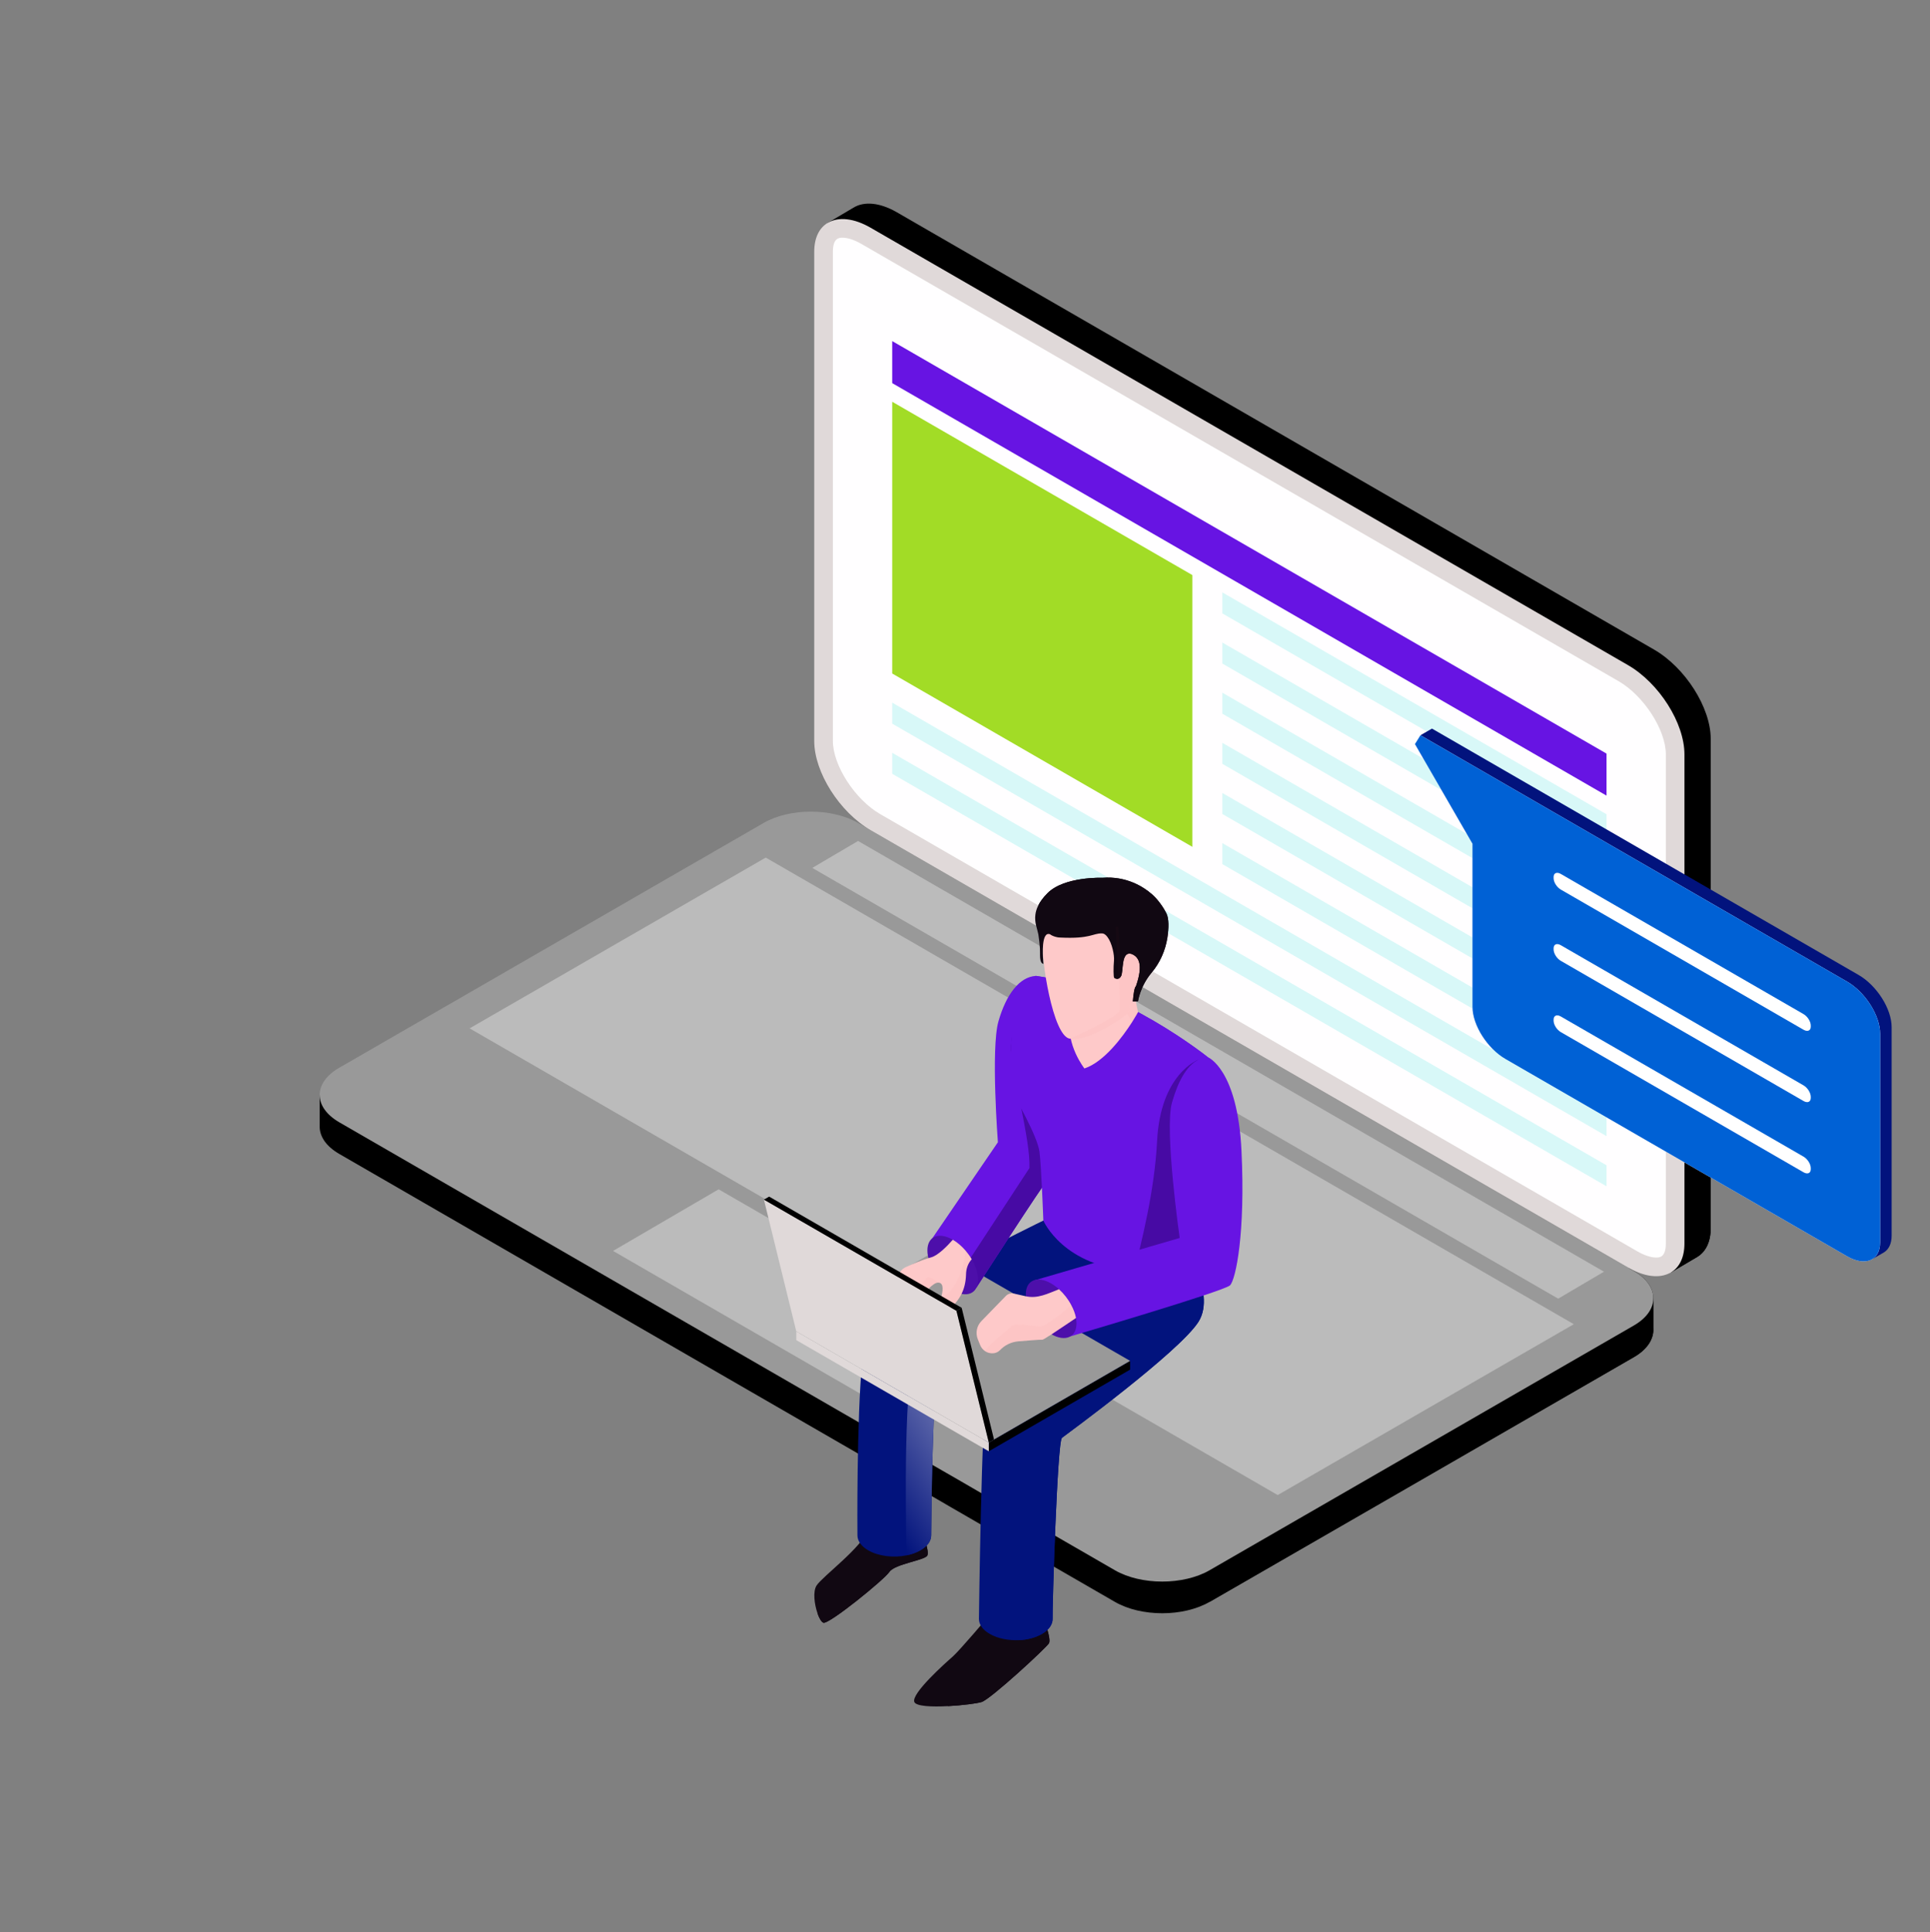 <svg width="1044" height="1045" viewBox="0 0 1044 1045" fill="none" xmlns="http://www.w3.org/2000/svg">
<rect x="0" y="0" width="1044" height="1045" fill="#808080" stroke="none"/>
<path d="M172.919 592.189V609.298C172.919 611.983 173.814 614.614 175.552 617.142C177.343 619.669 179.973 621.985 183.5 624.038L393.33 745.22L469.029 788.913L469.398 789.124L492.403 802.389L509.091 812.022C509.091 812.074 518.25 817.34 518.25 817.34L535.727 827.447L537.622 828.552L537.991 828.71L540.675 830.29L548.888 835.028L562.206 842.714L603.162 866.35C610.216 870.404 619.482 872.456 628.693 872.456C637.959 872.456 647.17 870.403 654.224 866.35L769.037 800.18L883.796 733.957C887.586 731.799 890.323 729.219 892.062 726.534C893.798 723.849 894.536 720.954 894.325 718.111V702.16L864.477 697.633L853.686 695.948L824.048 691.473L803.045 688.261L598.689 657.098L594.372 656.414L590.107 655.782L586.632 655.257L584.369 654.888L583.474 654.782L582.105 654.571L557.153 650.782C556.943 650.729 555.732 650.571 555.732 650.571L367.958 621.932L172.919 592.189Z" fill="black"/>
<path d="M654.224 843.871V866.348L769.036 800.178L883.796 733.955C887.586 731.798 890.323 729.217 892.061 726.532C893.798 723.847 894.536 720.952 894.325 718.109V702.158C894.383 696.787 890.889 691.417 883.796 687.367L881.27 685.893L864.477 697.631L843.999 711.897L772.67 761.485L654.224 843.871Z" fill="black"/>
<path d="M172.919 592.189C172.919 597.504 176.446 602.822 183.5 606.928L464.135 768.96L484.192 780.542L495.246 786.964L511.617 796.386L519.672 801.018L532.727 808.599L535.201 810.021L537.044 811.074L551.836 819.601L552.784 820.129L554.416 821.077L555.469 821.709L564.313 826.815L603.162 849.241C617.27 857.347 640.118 857.347 654.224 849.241L883.796 716.846C890.535 712.95 894.061 707.897 894.325 702.79V702.158C894.383 696.787 890.889 691.417 883.796 687.367L881.27 685.893L471.03 449.004L464.135 445.056C450.027 436.897 427.18 436.897 413.073 445.056L183.5 577.449C176.446 581.503 172.919 586.821 172.919 592.189Z" fill="#999999"/>
<path opacity="0.33" d="M254.03 556.146L691.151 808.533C691.151 808.533 732.004 784.962 760.719 768.385C789.469 751.841 818.185 735.264 839.738 722.823C843.907 720.435 847.775 718.182 851.338 716.131L414.217 463.78C407.964 467.379 397.943 473.162 385.57 480.289C364.017 492.73 282.78 539.569 254.03 556.146Z" fill="white"/>
<path opacity="0.33" d="M540.03 730.527L388.737 643.185L331.62 676.502L482.907 763.854L540.03 730.527Z" fill="white"/>
<path opacity="0.33" d="M867.655 687.737L464.157 454.795L439.388 469.373L842.877 702.326L867.655 687.737Z" fill="white"/>
<path d="M447.763 120.518L454.606 129.046V392.36C454.606 409.259 468.293 430.894 485.192 440.633L852.37 652.622L894.746 677.101C895.115 677.259 895.43 677.417 895.747 677.574L904.116 687.997L918.12 679.732C922.647 676.995 925.384 671.677 925.384 664.15V399.573C925.384 382.674 911.645 361.091 894.746 351.3L485.19 114.832C475.82 109.41 467.397 108.831 461.765 112.253L447.763 120.518Z" fill="black"/>
<path d="M852.369 652.622L894.745 677.101C895.114 677.259 895.428 677.417 895.745 677.574L904.115 687.997L918.118 679.732C922.646 676.995 925.382 671.677 925.382 664.15V399.573L911.17 407.942L887.745 494.538L864.265 573.238C858.843 574.818 854.317 626.301 852.369 652.622Z" fill="black"/>
<path d="M440.446 136.152V400.73C440.446 417.629 454.133 439.212 471.032 449.003L880.586 685.418C880.849 685.577 881.112 685.735 881.376 685.839C889.324 690.261 896.485 691.209 901.8 689.103C902.642 688.787 903.38 688.42 904.116 687.999C908.538 685.209 911.17 679.944 911.17 672.521V407.944C911.17 391.045 897.483 369.41 880.584 359.671L471.03 123.203C461.923 117.94 453.764 117.202 448.132 120.308C448.027 120.36 447.921 120.412 447.763 120.518C443.183 123.203 440.446 128.573 440.446 136.152Z" fill="#E0D9D9"/>
<path d="M895.87 680.087C897.57 680.087 901.104 680.087 901.104 672.502V407.923C901.104 394.723 889.163 376.251 875.549 368.392L466.002 131.938C462.217 129.754 458.584 128.552 455.769 128.552C454.069 128.552 450.535 128.552 450.535 136.136V400.714C450.535 413.914 462.476 432.385 476.09 440.245L885.639 676.699C889.422 678.884 893.055 680.087 895.87 680.087Z" fill="#FFFEFF"/>
<path d="M482.626 207.196L869.013 430.277V407.547L482.626 184.467V207.196Z" fill="#6714E3"/>
<path d="M661.202 331.735L869.013 451.715V440.349L661.202 320.369V331.735Z" fill="#D8F8F8"/>
<path d="M661.202 358.855L869.013 478.835V467.471L661.202 347.491V358.855Z" fill="#D8F8F8"/>
<path d="M661.202 385.975L869.013 505.956V494.591L661.202 374.611V385.975Z" fill="#D8F8F8"/>
<path d="M661.202 413.096L869.013 533.076V521.712L661.202 401.73V413.096Z" fill="#D8F8F8"/>
<path d="M661.202 440.216L869.013 560.195V548.831L661.202 428.852V440.216Z" fill="#D8F8F8"/>
<path d="M661.202 467.335L869.013 587.317V575.951L661.202 455.971V467.335Z" fill="#D8F8F8"/>
<path d="M482.626 391.356L869.013 614.436V603.072L482.626 379.99V391.356Z" fill="#D8F8F8"/>
<path d="M482.626 418.476L869.013 641.556V630.192L482.626 407.112V418.476Z" fill="#D8F8F8"/>
<path d="M482.626 364.235L644.988 457.976V311.01L482.626 217.269V364.235Z" fill="#A2DC26"/>
<path d="M494.605 920.468C495.609 922.811 504.052 923.146 512.644 922.698C520.566 922.289 528.598 921.211 530.98 920.468C535.889 918.943 566.199 890.938 567.428 888.669C568.656 886.4 565.086 876.916 565.086 876.916L549.093 875.316L534.886 873.904C534.886 873.904 519.23 892.462 515.362 895.883C511.49 899.269 492.709 915.968 494.605 920.468Z" fill="#110812"/>
<path d="M442.24 872.565C443.171 875.243 444.361 877.215 445.402 877.585C448.377 878.589 478.168 854.416 481.105 850.102C484.005 845.75 500.668 843.817 501.672 841.139C502.639 838.461 499.366 830.316 499.366 830.316C499.366 830.316 493.043 827.266 486.163 825.333C478.984 823.25 471.249 822.358 469.576 827.268C466.266 836.862 445.066 852.409 441.756 857.393C439.599 860.591 440.53 867.693 442.24 872.565Z" fill="#110812"/>
<path d="M512.642 922.698C520.564 922.29 528.596 921.211 530.978 920.468C535.887 918.943 566.198 890.938 567.426 888.669C568.655 886.4 565.084 876.916 565.084 876.916L549.092 875.317C545.41 884.131 536.893 903.099 528.711 910.351C523.502 915.001 517.478 919.389 512.642 922.698Z" fill="#110812"/>
<path d="M442.24 872.565C443.171 875.243 444.361 877.215 445.402 877.585C448.377 878.589 478.168 854.415 481.105 850.102C484.005 845.75 500.668 843.817 501.672 841.139C502.639 838.461 499.366 830.317 499.366 830.317C499.366 830.317 493.043 827.266 486.163 825.333C484.712 829.944 481.253 838.5 474.039 845.789C465.299 854.64 447.78 868.289 442.24 872.565Z" fill="#110812"/>
<path d="M463.774 819.643C463.774 826.262 463.811 830.317 463.811 830.317C463.811 833.255 465.782 836.193 469.65 838.425C475.265 841.661 483.412 842.59 490.403 841.139C493.156 840.581 495.684 839.69 497.878 838.425C501.783 836.194 503.718 833.255 503.718 830.317C503.718 830.317 504.349 742.062 508.031 736.186C511.75 730.31 559.168 713.573 559.168 713.573C557.755 715.433 536.407 744.218 533.729 753.294C530.94 762.665 529.527 875.504 529.527 875.504C529.527 878.48 531.499 881.419 535.403 883.649C539.755 886.141 545.594 887.256 551.248 886.997C555.747 886.774 560.136 885.657 563.595 883.649C567.612 881.344 569.509 878.294 569.396 875.282C569.173 870.037 571.926 779.477 574.454 777.581C577.057 775.609 637.79 731.203 648.242 714.913C658.693 698.586 638.126 669.502 638.126 669.502L621.502 674.338L620.387 674.077C620.387 674.04 564.378 660.092 564.378 660.092C564.378 660.092 476.309 702.564 469.614 717.813C464.331 729.938 463.774 793.98 463.774 819.643Z" fill="#02137D"/>
<path d="M551.248 886.995C555.747 886.773 560.135 885.655 563.595 883.648C567.612 881.342 569.509 878.292 569.396 875.28C569.173 870.036 571.926 779.475 574.454 777.579C577.057 775.607 637.79 731.201 648.242 714.911C658.693 698.585 638.126 669.5 638.126 669.5L621.502 674.336L620.386 674.075C623.139 680.955 628.531 706.357 617.672 717.514C605.473 730.047 559.022 759.504 554.113 769.023C550.466 776.055 550.8 849.284 551.248 886.995Z" fill="#02137D"/>
<path d="M490.402 841.139C493.154 840.581 495.682 839.69 497.877 838.425C501.781 836.194 503.716 833.255 503.716 830.317C503.716 830.317 504.348 742.062 508.029 736.186C511.748 730.31 559.166 713.573 559.166 713.573L567.423 705.094C567.423 705.094 503.38 714.69 495.421 730.458C488.728 743.698 489.881 817.856 490.402 841.139Z" fill="url(#paint0_linear_28_2305)"/>
<path d="M534.871 784.866V780.126L611.306 735.967V740.707L534.871 784.866Z" fill="black"/>
<path d="M430.735 720V724.74L534.871 784.866V780.126L430.735 720Z" fill="#E0D9D9"/>
<path d="M534.871 780.126L482.803 750.064L430.735 720L507.17 675.846L611.305 735.967L534.871 780.126Z" fill="#999999"/>
<path d="M503.718 670.543L520.044 687.873L528.114 696.465C528.114 696.465 564.301 640.232 567.424 637.07C570.586 633.947 569.582 616.169 567.424 571.688C566.234 546.583 564.115 535.835 562.516 531.224C561.364 527.84 560.471 527.765 560.358 527.765C551.469 528.285 544.291 537.695 540.089 552.348C535.923 567.002 539.791 617.73 539.791 617.73L503.718 670.543Z" fill="#6714E3"/>
<path d="M520.044 687.875L528.114 696.467C528.114 696.467 564.301 640.234 567.424 637.072C570.586 633.949 569.582 616.171 567.424 571.69C566.234 546.585 564.115 535.837 562.516 531.226H556.863C556.863 531.226 546.337 554.991 546.932 567.86C547.491 580.729 557.458 616.319 556.863 631.68L520.044 687.875Z" fill="#470AA4"/>
<path d="M501.663 676.224C501.663 683.789 507.796 693.464 515.362 697.831C522.927 702.199 529.061 699.608 529.061 692.04C529.061 684.473 522.927 674.801 515.362 670.433C507.796 666.066 501.663 668.658 501.663 676.224Z" fill="#4D0FAA"/>
<path d="M549.201 593.67C549.201 593.67 561.251 614.57 562.293 622.938C563.335 631.306 564.376 660.092 564.376 660.092C564.376 660.092 575.162 685.308 613.543 687.28C621.427 687.725 630.428 687.168 640.767 685.197C640.767 685.197 658.284 662.511 661.259 627.105C661.668 622.531 661.818 617.732 661.631 612.712C661.595 611.299 661.52 609.885 661.409 608.435C660.664 597.76 658.47 586.269 654.193 574.182C653.895 573.364 653.598 572.508 653.3 571.69C653.3 571.69 606.366 534.052 560.36 527.767C560.36 527.767 558.872 528.735 556.864 531.226C551.582 537.845 542.73 555.25 549.201 593.67Z" fill="#6714E3"/>
<path d="M613.543 687.28C621.427 687.725 630.428 687.168 640.767 685.197C640.767 685.197 658.284 662.511 661.259 627.105L661.631 612.712L661.706 609.216L661.409 608.435L648.094 573.177C648.094 573.177 627.675 580.653 625.892 617.212C624.589 643.839 617.3 672.478 613.543 687.28Z" fill="#470AA4"/>
<path d="M556.863 531.224C586.653 534.756 648.093 573.176 648.093 573.176L654.191 574.18C653.894 573.362 653.596 572.506 653.299 571.688C653.299 571.688 606.364 534.05 560.358 527.765C560.358 527.765 558.871 528.733 556.863 531.224Z" fill="#6714E3"/>
<path d="M559.168 692.522L573.375 714.13L578.992 722.72C578.992 722.72 662.188 698.285 665.35 695.124C668.473 692 673.718 666.896 671.56 622.416C669.441 577.973 653.3 571.686 653.3 571.686C651.44 571.798 649.73 572.281 648.094 573.174C641.883 576.372 637.272 584.667 633.962 596.269C629.758 610.922 638.128 669.499 638.128 669.499L559.168 692.522Z" fill="#6714E3"/>
<path d="M554.907 699.893C554.907 707.459 561.04 717.133 568.606 721.501C576.171 725.868 582.305 723.277 582.305 715.71C582.305 708.144 576.171 698.47 568.606 694.103C561.04 689.735 554.907 692.328 554.907 699.893Z" fill="#4D0FAA"/>
<path d="M528.913 724.257L530.253 727.566C530.773 728.794 531.629 729.835 532.67 730.578C534.157 731.657 536.054 732.102 537.951 731.768C539.102 731.545 540.181 730.95 541.001 730.094C543.567 727.416 547.063 725.743 550.781 725.408C555.653 725 562.088 724.479 563.91 724.516C564.207 724.516 566.179 723.326 568.818 721.615C572.759 719.049 578.19 715.367 582.058 712.764C581.612 710.495 580.756 708.115 579.491 705.809C577.856 702.647 575.512 699.636 572.834 697.217C566.772 699.597 561.38 702.423 554.982 701.047C554.648 701.01 548.399 699.559 548.399 699.559C546.837 699.225 545.201 699.709 544.084 700.861L530.844 714.473C528.318 717.077 527.573 720.909 528.913 724.257Z" fill="#FEC9C9"/>
<path d="M481.42 710.011L485.549 712.912C485.549 712.948 489.231 715.515 489.231 715.515C489.231 715.515 501.95 693.163 507.715 693.647C510.69 693.908 510.131 698.221 508.905 702.348C507.789 706.18 506.079 709.787 506.079 709.787C506.079 709.787 513.331 708.894 515.562 706.216C516.641 704.915 518.574 702.907 520.136 699.709C521.438 697.106 522.442 693.647 522.553 689.183C522.59 686.172 523.596 683.233 525.64 681.002C524.711 679.403 523.594 677.84 522.367 676.391C520.321 674.011 517.94 671.928 515.412 670.44C512.178 674.122 507.194 679.142 503.511 680.034C503.102 680.146 502.655 680.257 502.209 680.407C498.491 681.522 493.394 683.716 490.01 685.242C487.741 686.283 486.142 688.329 485.622 690.746L481.42 710.011Z" fill="#FEC9C9"/>
<g opacity="0.15">
<path opacity="0.15" d="M508.903 702.35C507.788 706.181 506.077 709.788 506.077 709.788C506.077 709.788 513.33 708.896 515.56 706.218C516.639 704.916 518.572 702.909 520.135 699.71C521.436 697.107 522.44 693.648 522.552 689.185C522.588 686.173 523.594 683.234 525.638 681.004C524.709 679.405 523.592 677.842 522.365 676.393C521.511 683.198 518.649 696.846 508.903 702.35Z" fill="#CF3838"/>
</g>
<g opacity="0.15">
<path opacity="0.15" d="M485.547 712.914C485.547 712.95 489.229 715.517 489.229 715.517C489.229 715.517 501.948 693.164 507.713 693.648C507.713 693.648 503.138 690.003 501.651 690.896C500.387 691.64 490.047 703.429 485.547 712.914Z" fill="#CF3838"/>
</g>
<g opacity="0.15">
<path opacity="0.15" d="M532.668 730.578C534.156 731.657 536.052 732.102 537.949 731.768C539.101 731.545 540.18 730.95 540.999 730.094C543.566 727.416 547.061 725.742 550.78 725.408C555.652 724.999 562.086 724.479 563.908 724.516C564.205 724.516 566.177 723.325 568.816 721.615C572.758 719.049 578.188 715.367 582.056 712.764C581.611 710.495 580.755 708.114 579.49 705.809C574.84 709.825 565.283 717.784 561.973 717.375C557.546 716.816 548.509 715.44 546.91 717.375C545.574 718.976 537.206 724.999 532.668 730.578Z" fill="#CF3838"/>
</g>
<path d="M517.366 708.896L534.871 780.126L430.735 720.001L413.229 648.772L517.366 708.896Z" fill="#E0D9D9"/>
<path d="M520.192 707.255L517.366 708.896L413.229 648.772L416.057 647.129L520.192 707.255Z" fill="black"/>
<path d="M534.871 780.126L537.698 778.483L520.192 707.255L517.366 708.896L534.871 780.126Z" fill="black"/>
<path d="M586.596 577.834C597.344 574.263 607.349 560.576 612.332 552.842C614.415 549.569 615.605 547.337 615.605 547.337L613.559 537.704L607.832 532.796C607.832 532.796 605.08 533.243 601.287 534.32C593.289 536.552 580.683 541.572 578.934 550.982C576.405 564.892 586.596 577.834 586.596 577.834Z" fill="#FEC9C9"/>
<g opacity="0.15">
<path opacity="0.15" d="M601.286 534.32L612.332 552.842C614.415 549.569 615.605 547.337 615.605 547.337L613.559 537.704L607.832 532.796C607.832 532.796 605.08 533.243 601.286 534.32Z" fill="#CF3838"/>
</g>
<path d="M578.712 561.73C590.8 563.479 610.361 547.895 610.361 547.895L611.626 538.412C611.626 538.412 612.891 539.38 618.097 533.243C619.696 524.689 622.299 509.069 626.353 494.749C619.212 476.265 597.121 475.633 583.954 479.426C567.478 484.15 565.209 500.44 564.094 509.067C562.98 517.659 569.413 560.355 578.712 561.73Z" fill="#FEC9C9"/>
<path d="M561.677 505.312C562.086 507.804 562.347 510.371 562.533 512.899C562.756 516.172 562.013 520.635 564.393 521.305C564.319 520.56 564.318 519.742 564.245 518.999C564.059 516.916 563.203 503.341 568.039 505.276C568.15 505.387 568.3 505.499 568.486 505.61C569.378 506.13 570.494 506.577 571.795 506.837C572.317 506.948 572.838 507.023 573.469 507.023C589.907 507.841 591.061 504.717 595.969 504.79C597.159 504.754 598.238 505.572 599.094 506.8C601.586 510.11 602.851 516.619 602.59 519.445C602.217 523.349 602.292 528.444 602.701 528.855C603.446 529.375 604.486 529.859 605.529 529.002C605.79 528.78 606.087 528.444 606.346 528.035C607.872 525.691 606.197 514.273 612 515.874C616.09 517.398 618.471 521.675 614.566 533.057C614.455 533.318 614.343 533.54 614.232 533.688C614.121 533.8 614.046 533.949 613.935 534.247C613.192 536.255 612.781 541.611 612.781 541.611L615.57 541.536C615.57 541.536 616.686 533.427 622.934 526.027C627.434 520.708 630.334 514.164 631.451 507.246C632.269 501.965 632.344 496.757 630.967 494.006C629.741 491.476 626.802 486.865 623.306 483.778C618.396 479.39 609.061 473.737 596.455 474.704C596.455 474.704 575.702 473.886 566.628 483.035C564.211 485.452 562.612 487.684 561.606 489.729C560.713 491.476 560.268 493.113 560.082 494.601C559.483 498.914 561.12 502.337 561.677 505.312Z" fill="#110812"/>
<g opacity="0.15">
<path opacity="0.15" d="M578.712 561.73C590.8 563.479 610.361 547.896 610.361 547.896L611.626 538.413C611.626 538.413 612.891 539.38 618.097 533.243C619.696 524.689 622.299 509.069 626.353 494.749L603.369 501.406C603.369 501.406 606.345 542.912 605.527 546.483C604.707 550.09 578.712 561.73 578.712 561.73Z" fill="#CF3838"/>
</g>
<path d="M561.604 489.729C570.642 486.901 589.051 483.294 603.11 494.749C603.11 494.749 606.606 498.766 605.527 528.964C605.788 528.778 606.085 528.444 606.345 528.035C607.871 525.691 606.195 514.273 611.998 515.874C616.089 517.398 618.469 521.675 614.564 533.057C614.453 533.318 614.342 533.54 614.23 533.688C614.119 533.8 614.044 533.949 613.933 534.247C613.19 536.255 612.779 541.611 612.779 541.611L615.568 541.536C615.568 541.536 616.684 533.427 622.932 526.027C627.432 520.708 630.332 514.164 631.449 507.246C632.267 501.965 632.342 496.757 630.966 494.006C629.739 491.476 626.8 486.865 623.305 483.778C618.394 479.39 609.059 473.737 596.453 474.704C596.453 474.704 575.7 473.886 566.626 483.035C564.207 485.45 562.608 487.683 561.604 489.729Z" fill="#110812"/>
<path d="M768.375 397.617L774.599 394.023L1005.36 527.255C1015.24 532.961 1023.25 545.597 1023.25 555.478V668.234C1023.25 672.566 1021.71 675.648 1019.15 677.266L1012.9 680.88L1010.4 677.972C1008.8 677.518 1007.11 676.806 1005.36 675.797L820.619 569.135C810.737 563.43 802.726 550.794 802.726 540.912V452.705L776.063 406.524L768.375 397.617Z" fill="#02137D"/>
<path d="M765.396 402.414L796.508 456.3V544.508C796.508 554.389 804.519 567.025 814.4 572.73L999.141 679.391C1009.02 685.096 1017.03 681.71 1017.03 671.829V559.075C1017.03 549.193 1009.02 536.557 999.141 530.852L768.372 397.617C766.971 399.877 766.799 400.155 765.396 402.414Z" fill="#FFFEFF"/>
<path d="M765.396 402.414L796.508 456.3V544.508C796.508 554.389 804.519 567.025 814.4 572.73L999.141 679.391C1009.02 685.096 1017.03 681.71 1017.03 671.829V559.075C1017.03 549.193 1009.02 536.557 999.141 530.852L768.372 397.617C766.971 399.877 766.799 400.155 765.396 402.414Z" fill="#0061D5"/>
<path d="M844.311 481.095L975.59 556.889C977.751 558.137 979.502 557.396 979.502 555.236V554.605C979.502 552.444 977.751 549.682 975.59 548.435L844.311 472.64C842.149 471.393 840.399 472.132 840.399 474.293V474.927C840.399 477.086 842.149 479.847 844.311 481.095Z" fill="white"/>
<path d="M844.311 519.637L975.59 595.432C977.751 596.679 979.502 595.94 979.502 593.779V593.147C979.502 590.986 977.751 588.225 975.59 586.977L844.311 511.183C842.149 509.935 840.399 510.676 840.399 512.836V513.467C840.399 515.628 842.149 518.39 844.311 519.637Z" fill="white"/>
<path d="M844.311 558.18L975.59 633.975C977.751 635.222 979.502 634.481 979.502 632.322V631.688C979.502 629.529 977.751 626.766 975.59 625.518L844.311 549.724C842.149 548.476 840.399 549.217 840.399 551.377V552.008C840.399 554.171 842.149 556.933 844.311 558.18Z" fill="white"/>
<defs>
<linearGradient id="paint0_linear_28_2305" x1="465.764" y1="803.802" x2="581.962" y2="727.123" gradientUnits="userSpaceOnUse">
<stop offset="0.005" stop-color="#02137D"/>
<stop offset="0.989" stop-color="#E5E4EC"/>
</linearGradient>
</defs>
</svg>
